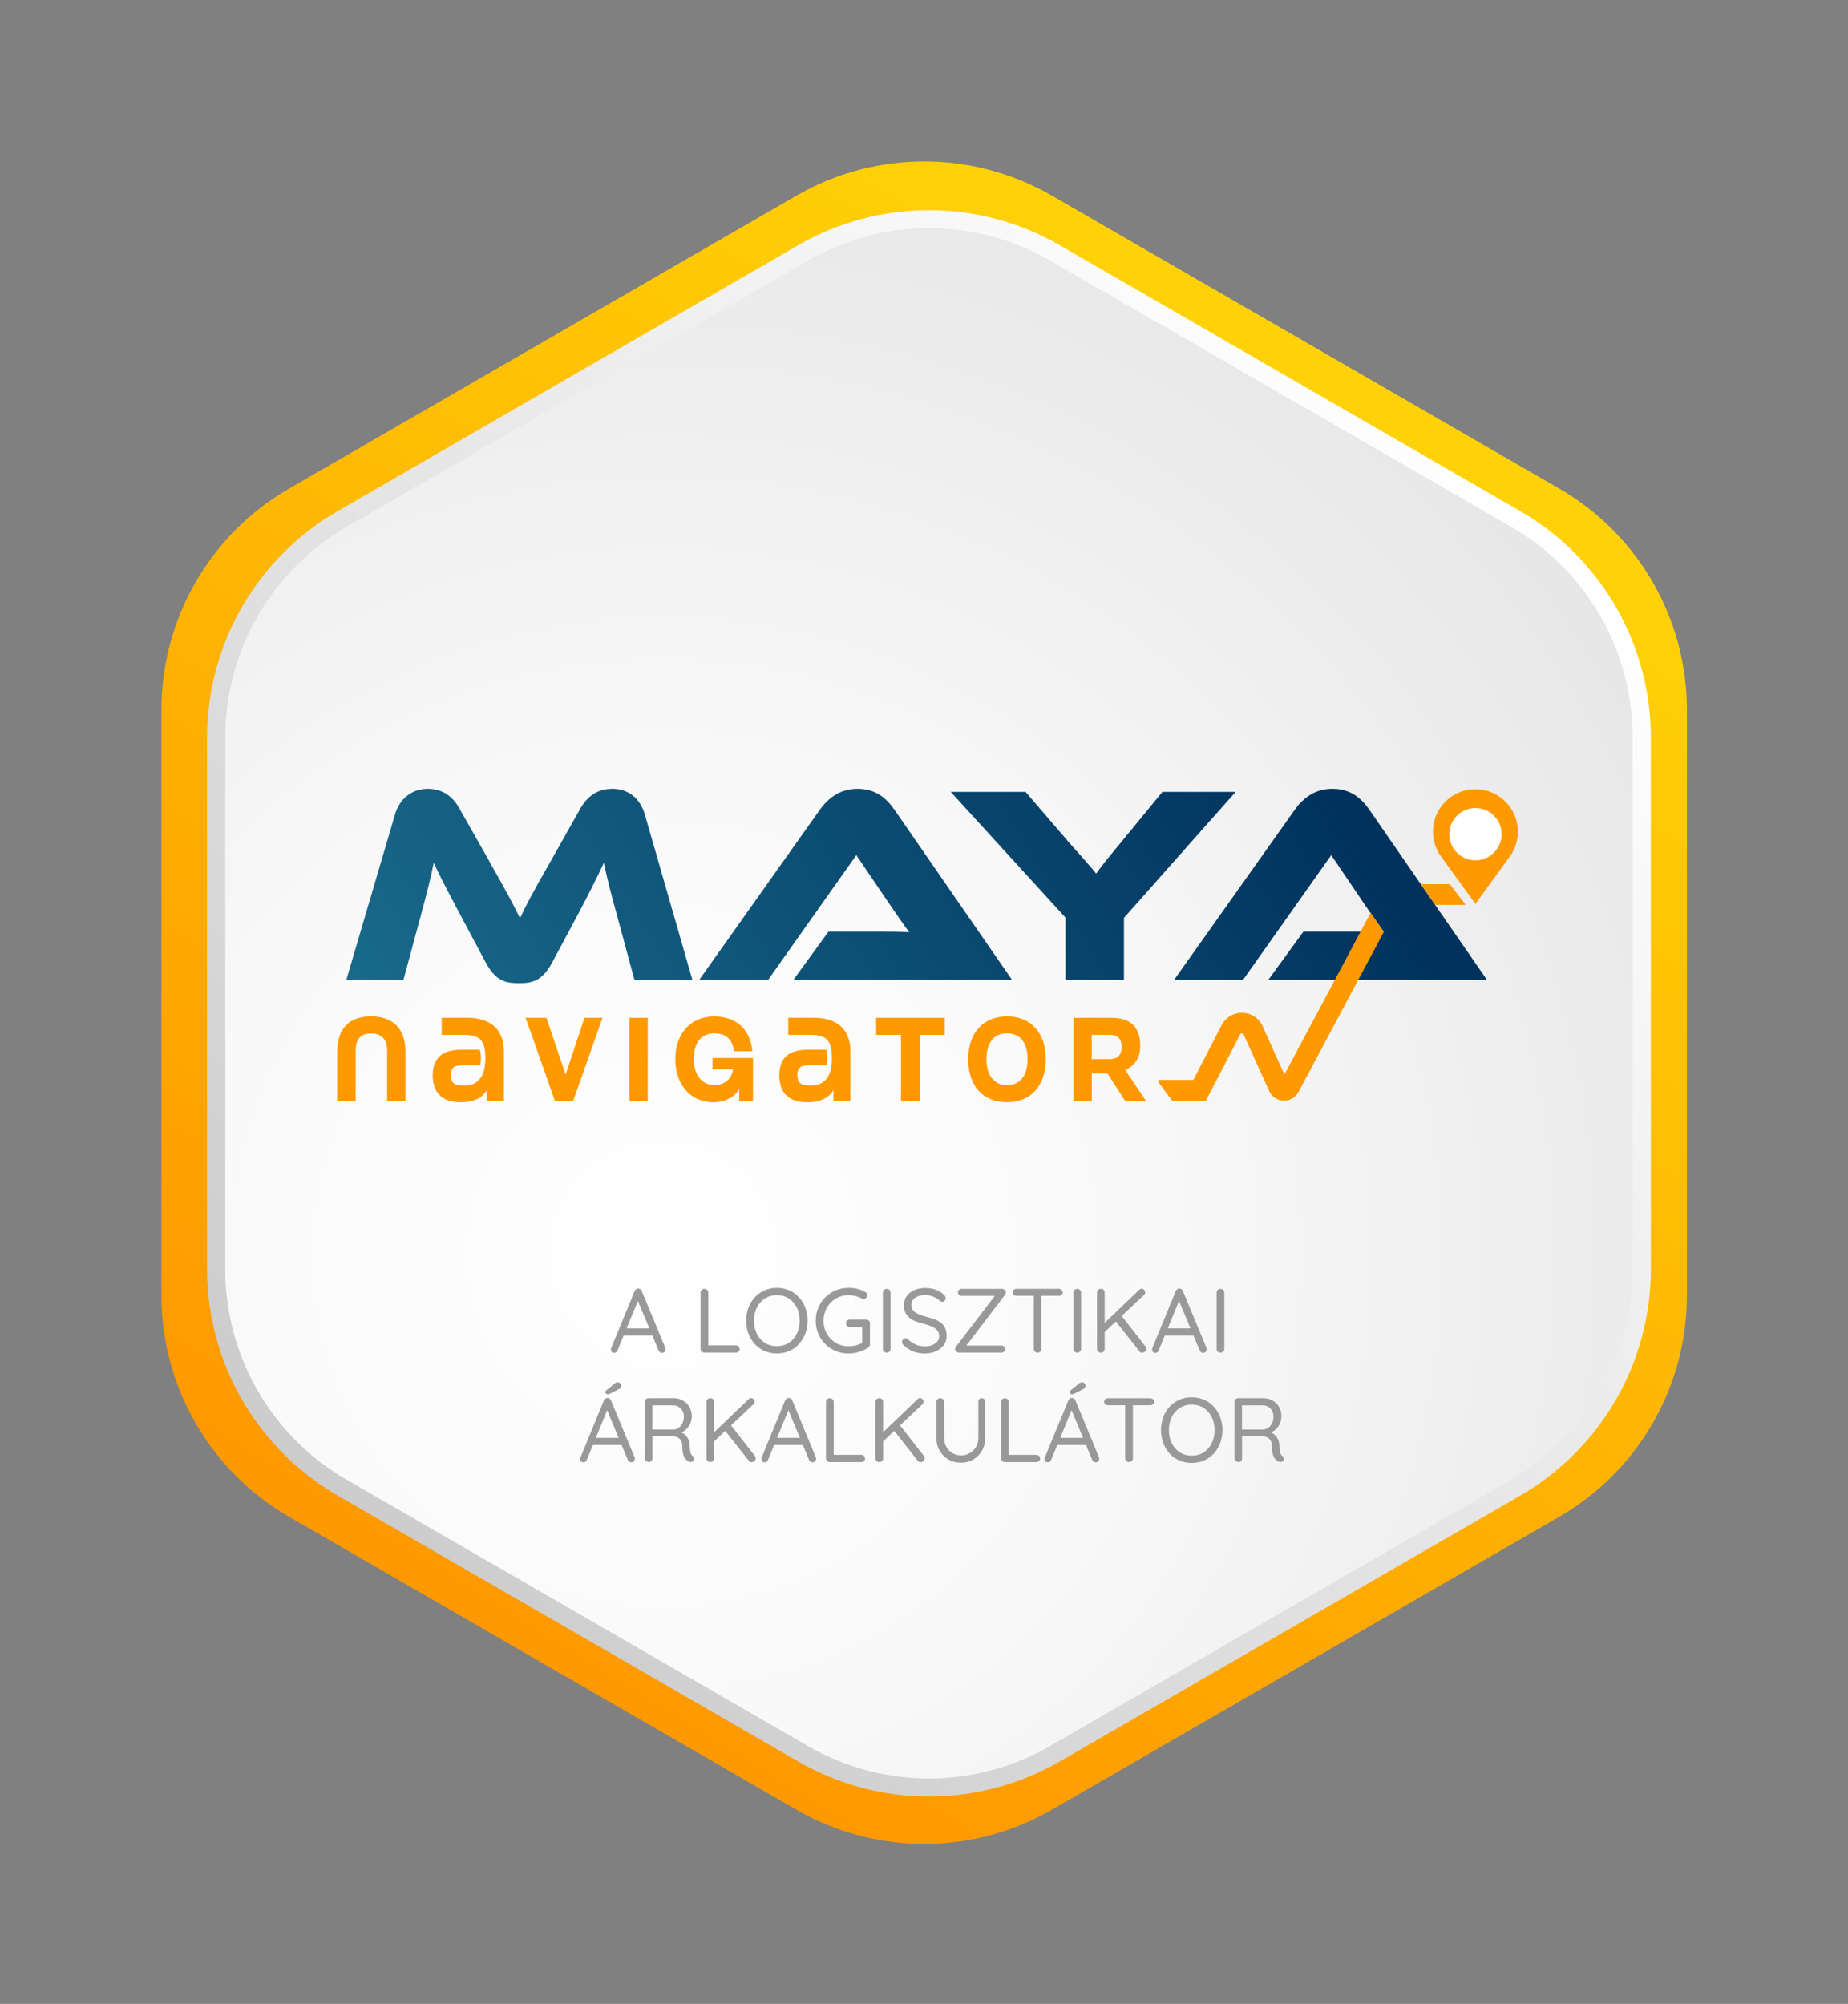 <svg width="332" height="360" viewBox="0 0 332 360" fill="none" xmlns="http://www.w3.org/2000/svg">
<rect x="0" y="0" width="332" height="360" fill="#808080" stroke="none"/>
<path d="M303.06 232.75V127.52C303.06 111.12 294.31 95.97 280.11 87.77L188.98 35.15C174.78 26.95 157.28 26.95 143.08 35.15L51.95 87.77C37.75 95.97 29 111.12 29 127.52V232.75C29 249.15 37.75 264.3 51.95 272.5L143.08 325.12C157.28 333.32 174.78 333.32 188.98 325.12L280.11 272.5C294.31 264.3 303.06 249.15 303.06 232.75Z" fill="url(#paint0_linear_15_2)"/>
<path d="M37.2 228.01V132.5C37.2 115.71 46.16 100.2 60.69 91.81L143.4 44.05C157.94 35.66 175.85 35.66 190.38 44.05L273.09 91.81C287.63 100.2 296.58 115.71 296.58 132.5V228.01C296.58 244.8 287.62 260.31 273.09 268.7L190.38 316.45C175.84 324.84 157.93 324.84 143.4 316.45L60.69 268.69C46.15 260.3 37.2 244.79 37.2 228V228.01Z" fill="url(#paint1_linear_15_2)"/>
<path d="M166.9 319.51C159.27 319.51 151.75 317.49 145.15 313.68L62.22 265.8C48.8 258.05 40.47 243.61 40.47 228.12V132.37C40.47 116.88 48.81 102.44 62.22 94.69L145.14 46.81C151.75 43 159.27 40.98 166.89 40.98C174.51 40.98 182.04 43 188.64 46.81L271.56 94.69C284.98 102.44 293.31 116.88 293.31 132.37V228.12C293.31 243.61 284.97 258.05 271.56 265.8L188.64 313.68C182.04 317.49 174.51 319.51 166.89 319.51H166.9Z" fill="url(#paint2_radial_15_2)"/>
<path d="M87.96 154.85C90.94 160.05 92.25 162.58 93.42 164.95C94.53 162.58 95.84 160.1 98.83 154.9L104.24 145.3C105.45 143.13 107.27 141.71 110 141.71C112.73 141.71 114.95 143.23 115.86 146.36L124.4 176.07H113.99L110.81 164.3C109.75 160.46 109.04 157.73 108.49 155C107.38 157.37 106.12 159.95 103.79 164.35L99.24 172.84C97.47 176.17 95.75 176.63 93.23 176.63C90.71 176.63 88.99 176.18 87.22 172.84L82.67 164.3C80.19 159.65 78.98 157.28 77.92 155C77.41 157.68 76.66 160.51 75.65 164.3L72.47 176.07H62.21L70.95 146.36C71.86 143.23 74.23 141.71 76.86 141.71C79.49 141.71 81.36 143.07 82.57 145.3L87.98 154.85H87.96Z" fill="url(#paint3_linear_15_2)"/>
<path d="M142.52 176.06L148.84 167.37H157.33C159.35 167.37 161.73 167.37 163.34 167.47C162.43 166.26 161.02 164.19 159.9 162.57L153.84 153.63L137.98 176.06H125.6L147.27 145.5C148.68 143.53 150.76 141.71 154.04 141.71C157.32 141.71 159.24 143.38 160.71 145.5L181.83 176.06H142.53H142.52Z" fill="url(#paint4_linear_15_2)"/>
<path d="M221.98 142.27L201.92 164.9V176.06H191.41V164.84L170.8 142.26H184.24L192.32 151.66C193.38 152.87 196.21 155.95 196.92 156.96C197.58 156 198.74 154.54 201.16 151.61L208.84 142.26H221.98V142.27Z" fill="url(#paint5_linear_15_2)"/>
<path d="M227.84 176.06L234.16 167.37H242.65C244.67 167.37 247.05 167.37 248.66 167.47C247.75 166.26 246.34 164.19 245.22 162.57L239.16 153.63L223.3 176.06H210.92L232.59 145.5C234 143.53 236.08 141.71 239.36 141.71C242.64 141.71 244.56 143.38 246.03 145.5L267.15 176.06H227.85H227.84Z" fill="url(#paint6_linear_15_2)"/>
<path d="M69.55 197.74V188.73C69.55 186.66 68.51 185.66 66.65 185.66C64.79 185.66 63.9 186.72 63.9 188.73V197.74H60.58V188.98C60.58 184.83 62.67 182.59 66.65 182.59C70.63 182.59 72.85 184.83 72.85 188.98V197.74H69.55Z" fill="#FF9900"/>
<path d="M87.47 197.74V195.84C86.88 196.86 85.63 198.02 82.75 198.02C80.02 198.02 77.74 196.84 77.74 193.15C77.74 189.46 80.19 188.58 82.94 188.58H86.2C86.33 189 86.39 189.57 86.39 190.21C86.39 190.65 86.35 191.06 86.26 191.39H82.83C81.84 191.39 80.99 191.71 80.99 193.02C80.99 194.59 81.6 195.01 83.46 195.01C85.55 195.01 87.2 193.8 87.2 190.12C87.2 186.67 86.02 185.91 83.22 185.91H79.35V182.84H83.9C88.05 182.84 90.52 184.83 90.52 188.91V197.73H87.45L87.47 197.74Z" fill="#FF9900"/>
<path d="M99.68 197.74L94.43 182.85H98.17L101.62 193.05L105 182.85H108.24L102.99 197.74H99.67H99.68Z" fill="#FF9900"/>
<path d="M113.07 197.74V182.85H116.37V197.74H113.07Z" fill="#FF9900"/>
<path d="M132.79 197.74V195.65C132.24 196.75 130.63 198.02 128.07 198.02C124.37 198.02 121.32 195.16 121.32 190.3C121.32 185.44 124.34 182.6 128.24 182.6C132.34 182.6 134.82 184.97 135.16 188.86H131.84C131.63 186.68 130.34 185.64 128.33 185.64C125.79 185.64 124.63 187.56 124.63 190.29C124.63 193.36 126.36 194.92 128.23 194.92C130.2 194.92 131.38 193.95 131.7 192.09H128V190.06H135.28V197.74H132.81H132.79Z" fill="#FF9900"/>
<path d="M149.73 197.74V195.84C149.14 196.86 147.89 198.02 145.01 198.02C142.28 198.02 140 196.84 140 193.15C140 189.46 142.45 188.58 145.2 188.58H148.46C148.59 189 148.65 189.57 148.65 190.21C148.65 190.65 148.61 191.06 148.52 191.39H145.09C144.1 191.39 143.25 191.71 143.25 193.02C143.25 194.59 143.86 195.01 145.72 195.01C147.81 195.01 149.46 193.8 149.46 190.12C149.46 186.67 148.28 185.91 145.48 185.91H141.61V182.84H146.16C150.31 182.84 152.78 184.83 152.78 188.91V197.73H149.71L149.73 197.74Z" fill="#FF9900"/>
<path d="M161.86 197.74V185.92H157.4V182.85H169.73V185.92H165.31V197.74H161.86Z" fill="#FF9900"/>
<path d="M173.94 190.29C173.94 185.59 176.61 182.59 180.92 182.59C185.23 182.59 187.88 185.59 187.88 190.29C187.88 194.99 185.24 198.01 180.92 198.01C176.6 198.01 173.94 195.11 173.94 190.29ZM184.6 190.29C184.6 187.29 183.27 185.64 180.92 185.64C178.57 185.64 177.22 187.29 177.22 190.29C177.22 193.29 178.68 194.94 180.92 194.94C183.16 194.94 184.6 193.37 184.6 190.29Z" fill="#FF9900"/>
<path d="M202.1 197.74L198.97 192.85H196.14V197.74H192.86V182.85H199.71C202.86 182.85 204.85 184.27 204.85 187.88C204.85 190.25 203.62 191.6 202.14 192.22L205.86 197.74H202.09H202.1ZM199.3 190.27C200.7 190.27 201.5 189.64 201.5 188.07C201.5 186.5 200.7 185.91 199.32 185.91H196.13V190.27H199.3Z" fill="#FF9900"/>
<path d="M246.24 163.98L230.75 193.04L226.83 184.35C226.18 182.91 224.79 181.99 223.21 181.95C221.63 181.91 220.2 182.76 219.47 184.16L214.39 194.01H208.1V194.39L210.57 197.73H216.66L222.78 185.86C222.85 185.73 222.96 185.65 223.11 185.66C223.26 185.66 223.37 185.74 223.43 185.87L228.04 196.07L228.11 196.22C228.63 197.15 229.62 197.73 230.68 197.73C230.69 197.73 230.7 197.73 230.71 197.73C231.79 197.72 232.78 197.12 233.28 196.17L248.6 167.43L246.22 163.97L246.24 163.98Z" fill="#FF9900"/>
<path d="M255.28 158.84L257.85 162.56H263.32L260.47 158.84H255.28Z" fill="#FF9900"/>
<path d="M265.07 162.39L259 154.03C256.68 150.99 256.97 146.71 259.67 144.01C262.65 141.03 267.48 141.03 270.46 144.01C273.16 146.71 273.45 151 271.13 154.03L265.06 162.39H265.07Z" fill="#FF9900"/>
<path d="M265.07 154.56C267.666 154.56 269.77 152.456 269.77 149.86C269.77 147.264 267.666 145.16 265.07 145.16C262.474 145.16 260.37 147.264 260.37 149.86C260.37 152.456 262.474 154.56 265.07 154.56Z" fill="white"/>
<path d="M114.79 233.25L110.94 242.62C110.9 242.75 110.82 242.86 110.71 242.94C110.6 243.02 110.49 243.06 110.37 243.06C110.16 243.06 110.01 243 109.91 242.89C109.81 242.78 109.76 242.64 109.75 242.49C109.75 242.41 109.76 242.33 109.78 242.24L114.02 231.94C114.09 231.79 114.18 231.67 114.29 231.6C114.4 231.52 114.53 231.49 114.67 231.5C114.81 231.5 114.94 231.54 115.05 231.61C115.16 231.69 115.24 231.8 115.29 231.94L119.52 242.14C119.55 242.23 119.57 242.31 119.57 242.4C119.57 242.6 119.5 242.75 119.37 242.88C119.24 243.01 119.09 243.06 118.93 243.06C118.79 243.06 118.66 243.02 118.55 242.94C118.44 242.86 118.36 242.75 118.3 242.6L114.4 233.23L114.78 233.25H114.79ZM111.76 239.94L112.32 238.66H117.18L117.43 239.94H111.76Z" fill="#999999"/>
<path d="M132.2 241.71C132.39 241.71 132.54 241.77 132.68 241.9C132.81 242.03 132.88 242.18 132.88 242.37C132.88 242.56 132.81 242.71 132.68 242.83C132.55 242.95 132.39 243.01 132.2 243.01H126.53C126.33 243.01 126.17 242.94 126.05 242.81C125.92 242.68 125.86 242.52 125.86 242.33V232.21C125.86 232.02 125.93 231.87 126.06 231.74C126.19 231.61 126.36 231.54 126.57 231.54C126.76 231.54 126.91 231.61 127.05 231.74C127.18 231.87 127.25 232.03 127.25 232.21V242L126.92 241.71H132.21H132.2Z" fill="#999999"/>
<path d="M145.09 237.27C145.09 238.11 144.95 238.89 144.68 239.6C144.41 240.32 144.02 240.94 143.53 241.48C143.03 242.02 142.45 242.43 141.78 242.72C141.11 243.01 140.37 243.16 139.56 243.16C138.75 243.16 138.03 243.01 137.36 242.72C136.69 242.43 136.1 242.01 135.61 241.48C135.11 240.94 134.73 240.32 134.46 239.6C134.19 238.89 134.06 238.11 134.06 237.27C134.06 236.43 134.19 235.65 134.46 234.94C134.73 234.23 135.11 233.6 135.61 233.06C136.11 232.52 136.69 232.11 137.36 231.81C138.03 231.52 138.77 231.37 139.56 231.37C140.35 231.37 141.11 231.52 141.78 231.81C142.45 232.1 143.04 232.52 143.53 233.06C144.03 233.59 144.41 234.22 144.68 234.94C144.95 235.66 145.09 236.43 145.09 237.27ZM143.66 237.27C143.66 236.39 143.49 235.6 143.14 234.9C142.79 234.21 142.31 233.66 141.69 233.27C141.07 232.88 140.36 232.68 139.55 232.68C138.74 232.68 138.05 232.88 137.43 233.27C136.81 233.66 136.33 234.2 135.98 234.89C135.63 235.58 135.46 236.37 135.46 237.27C135.46 238.17 135.63 238.94 135.98 239.64C136.33 240.33 136.81 240.88 137.43 241.27C138.05 241.66 138.75 241.86 139.55 241.86C140.35 241.86 141.07 241.66 141.69 241.27C142.31 240.88 142.79 240.33 143.14 239.64C143.49 238.95 143.66 238.16 143.66 237.27Z" fill="#999999"/>
<path d="M152.47 243.17C151.63 243.17 150.85 243.02 150.13 242.72C149.41 242.42 148.78 242 148.25 241.47C147.71 240.94 147.3 240.31 147 239.59C146.7 238.87 146.55 238.1 146.55 237.27C146.55 236.44 146.7 235.67 147 234.95C147.3 234.23 147.72 233.61 148.25 233.07C148.78 232.53 149.41 232.12 150.13 231.82C150.85 231.52 151.63 231.37 152.47 231.37C153.03 231.37 153.56 231.43 154.08 231.56C154.6 231.69 155.07 231.88 155.48 232.14C155.59 232.19 155.67 232.27 155.73 232.38C155.78 232.48 155.81 232.58 155.81 232.68C155.81 232.87 155.75 233.02 155.62 233.16C155.5 233.29 155.35 233.36 155.19 233.36C155.12 233.36 155.06 233.36 154.99 233.34C154.92 233.32 154.86 233.3 154.81 233.27C154.47 233.1 154.11 232.96 153.71 232.85C153.32 232.75 152.9 232.69 152.47 232.69C151.61 232.69 150.83 232.89 150.15 233.3C149.47 233.7 148.93 234.25 148.54 234.95C148.15 235.65 147.95 236.42 147.95 237.28C147.95 238.14 148.15 238.92 148.54 239.61C148.93 240.3 149.47 240.85 150.15 241.26C150.83 241.66 151.61 241.87 152.47 241.87C152.91 241.87 153.35 241.81 153.81 241.69C154.27 241.57 154.66 241.42 154.99 241.23L154.89 241.62V238.18L155.14 238.41H152.65C152.46 238.41 152.31 238.35 152.18 238.22C152.05 238.09 151.98 237.94 151.98 237.75C151.98 237.55 152.05 237.39 152.18 237.27C152.31 237.15 152.47 237.08 152.65 237.08H155.63C155.82 237.08 155.97 237.15 156.1 237.28C156.22 237.41 156.29 237.57 156.29 237.75V241.53C156.29 241.66 156.26 241.78 156.2 241.88C156.14 241.98 156.06 242.07 155.96 242.13C155.47 242.45 154.93 242.7 154.33 242.88C153.74 243.07 153.12 243.16 152.47 243.16V243.17Z" fill="#999999"/>
<path d="M159.99 242.34C159.99 242.53 159.92 242.68 159.78 242.82C159.64 242.95 159.48 243.02 159.3 243.02C159.09 243.02 158.93 242.95 158.8 242.82C158.67 242.69 158.61 242.53 158.61 242.34V232.22C158.61 232.03 158.68 231.88 158.81 231.75C158.94 231.62 159.11 231.55 159.32 231.55C159.51 231.55 159.66 231.62 159.79 231.75C159.92 231.88 159.99 232.04 159.99 232.22V242.34Z" fill="#999999"/>
<path d="M166.21 243.17C165.4 243.17 164.69 243.05 164.08 242.81C163.47 242.57 162.88 242.19 162.31 241.66C162.23 241.59 162.17 241.51 162.12 241.41C162.07 241.31 162.05 241.21 162.05 241.1C162.05 240.93 162.11 240.77 162.24 240.63C162.37 240.49 162.52 240.43 162.71 240.43C162.86 240.43 163 240.49 163.12 240.61C163.55 241.03 164.01 241.34 164.5 241.56C165 241.78 165.56 241.89 166.18 241.89C166.66 241.89 167.09 241.81 167.47 241.66C167.85 241.51 168.16 241.29 168.39 241.02C168.62 240.75 168.73 240.43 168.73 240.07C168.73 239.63 168.61 239.27 168.36 238.99C168.11 238.71 167.78 238.47 167.34 238.29C166.91 238.1 166.41 237.94 165.84 237.8C165.34 237.68 164.88 237.54 164.46 237.37C164.04 237.2 163.67 236.99 163.36 236.73C163.05 236.47 162.81 236.16 162.64 235.8C162.47 235.43 162.39 235 162.39 234.5C162.39 233.88 162.55 233.33 162.88 232.87C163.21 232.41 163.66 232.04 164.25 231.78C164.83 231.52 165.5 231.39 166.26 231.39C166.93 231.39 167.56 231.5 168.15 231.72C168.74 231.94 169.22 232.24 169.58 232.62C169.8 232.83 169.91 233.04 169.91 233.24C169.91 233.39 169.84 233.54 169.71 233.67C169.57 233.81 169.42 233.87 169.24 233.87C169.12 233.87 169.01 233.83 168.91 233.76C168.72 233.55 168.49 233.37 168.2 233.2C167.91 233.04 167.6 232.91 167.27 232.81C166.94 232.71 166.6 232.66 166.26 232.66C165.76 232.66 165.31 232.73 164.93 232.88C164.55 233.03 164.25 233.23 164.04 233.49C163.83 233.75 163.72 234.07 163.72 234.44C163.72 234.86 163.84 235.2 164.08 235.46C164.32 235.73 164.64 235.95 165.05 236.12C165.45 236.29 165.9 236.44 166.39 236.57C166.92 236.7 167.42 236.85 167.87 237.02C168.32 237.19 168.71 237.4 169.04 237.65C169.37 237.9 169.62 238.22 169.8 238.61C169.98 239 170.07 239.48 170.07 240.04C170.07 240.64 169.9 241.18 169.56 241.64C169.22 242.11 168.76 242.48 168.18 242.75C167.6 243.02 166.94 243.16 166.21 243.16V243.17Z" fill="#999999"/>
<path d="M179.99 231.54C180.18 231.54 180.34 231.6 180.49 231.73C180.64 231.86 180.71 232.01 180.71 232.2C180.71 232.34 180.66 232.48 180.56 232.61L173.52 241.86L173.42 241.75H179.92C180.11 241.75 180.26 241.81 180.39 241.93C180.52 242.05 180.59 242.2 180.59 242.37C180.59 242.56 180.52 242.71 180.39 242.83C180.26 242.95 180.1 243.01 179.92 243.01H172.3C172.1 243.01 171.94 242.94 171.8 242.8C171.66 242.66 171.59 242.51 171.59 242.36C171.59 242.22 171.64 242.08 171.74 241.95L178.78 232.73L178.89 232.81H172.78C172.59 232.81 172.44 232.75 172.3 232.63C172.17 232.51 172.1 232.36 172.1 232.17C172.1 231.98 172.17 231.83 172.3 231.72C172.43 231.61 172.59 231.55 172.78 231.55H179.97L179.99 231.54Z" fill="#999999"/>
<path d="M182.61 232.8C182.42 232.8 182.27 232.74 182.14 232.62C182.01 232.5 181.94 232.35 181.94 232.16C181.94 231.97 182.01 231.82 182.14 231.71C182.27 231.6 182.43 231.54 182.61 231.54H190.23C190.42 231.54 190.57 231.6 190.71 231.72C190.84 231.84 190.91 231.99 190.91 232.18C190.91 232.37 190.84 232.52 190.71 232.63C190.58 232.74 190.42 232.8 190.23 232.8H182.61ZM186.41 243.01C186.2 243.01 186.04 242.94 185.91 242.81C185.79 242.68 185.72 242.52 185.72 242.33V232.23H187.11V242.33C187.11 242.52 187.04 242.67 186.91 242.81C186.78 242.94 186.61 243.01 186.4 243.01H186.41Z" fill="#999999"/>
<path d="M194.22 242.34C194.22 242.53 194.15 242.68 194.01 242.82C193.87 242.95 193.71 243.02 193.53 243.02C193.32 243.02 193.16 242.95 193.03 242.82C192.9 242.69 192.84 242.53 192.84 242.34V232.22C192.84 232.03 192.91 231.88 193.04 231.75C193.17 231.62 193.34 231.55 193.55 231.55C193.74 231.55 193.89 231.62 194.02 231.75C194.15 231.88 194.22 232.04 194.22 232.22V242.34Z" fill="#999999"/>
<path d="M197.77 243.01C197.56 243.01 197.4 242.94 197.27 242.81C197.14 242.68 197.08 242.52 197.08 242.33V232.21C197.08 232.02 197.15 231.87 197.28 231.74C197.41 231.61 197.58 231.54 197.79 231.54C198 231.54 198.16 231.61 198.28 231.74C198.4 231.87 198.46 232.03 198.46 232.21V242.33C198.46 242.52 198.4 242.67 198.27 242.81C198.14 242.94 197.98 243.01 197.77 243.01ZM205.13 231.53C205.3 231.53 205.45 231.6 205.57 231.74C205.69 231.88 205.75 232.03 205.75 232.18C205.75 232.34 205.68 232.49 205.55 232.62L198.31 239.45L198.19 237.93L204.61 231.77C204.76 231.61 204.93 231.52 205.12 231.52L205.13 231.53ZM205.18 243.04C204.98 243.04 204.83 242.96 204.71 242.79L200.34 237.25L201.36 236.22L205.78 241.9C205.89 242.04 205.94 242.19 205.94 242.34C205.94 242.56 205.86 242.73 205.69 242.85C205.53 242.97 205.36 243.03 205.18 243.03V243.04Z" fill="#999999"/>
<path d="M212.01 233.25L208.16 242.62C208.12 242.75 208.04 242.86 207.93 242.94C207.82 243.02 207.71 243.06 207.59 243.06C207.38 243.06 207.23 243 207.13 242.89C207.03 242.78 206.98 242.64 206.97 242.49C206.97 242.41 206.98 242.33 207 242.24L211.24 231.94C211.31 231.79 211.4 231.67 211.51 231.6C211.62 231.52 211.75 231.49 211.89 231.5C212.03 231.5 212.16 231.54 212.27 231.61C212.38 231.69 212.46 231.8 212.51 231.94L216.74 242.14C216.77 242.23 216.79 242.31 216.79 242.4C216.79 242.6 216.72 242.75 216.59 242.88C216.46 243.01 216.31 243.06 216.15 243.06C216.01 243.06 215.88 243.02 215.77 242.94C215.66 242.86 215.58 242.75 215.52 242.6L211.62 233.23L212 233.25H212.01ZM208.97 239.94L209.53 238.66H214.39L214.64 239.94H208.97Z" fill="#999999"/>
<path d="M219.95 242.34C219.95 242.53 219.88 242.68 219.74 242.82C219.6 242.95 219.44 243.02 219.26 243.02C219.05 243.02 218.89 242.95 218.76 242.82C218.63 242.69 218.57 242.53 218.57 242.34V232.22C218.57 232.03 218.64 231.88 218.77 231.75C218.9 231.62 219.07 231.55 219.28 231.55C219.47 231.55 219.62 231.62 219.75 231.75C219.88 231.88 219.95 232.04 219.95 232.22V242.34Z" fill="#999999"/>
<path d="M109.27 252.9L105.42 262.27C105.38 262.4 105.3 262.51 105.19 262.59C105.08 262.67 104.97 262.71 104.85 262.71C104.64 262.71 104.49 262.65 104.39 262.54C104.29 262.43 104.24 262.29 104.23 262.14C104.23 262.06 104.24 261.98 104.26 261.89L108.5 251.59C108.57 251.44 108.66 251.32 108.77 251.25C108.88 251.17 109.01 251.14 109.15 251.15C109.29 251.15 109.42 251.19 109.53 251.26C109.64 251.34 109.72 251.45 109.77 251.59L114 261.79C114.03 261.88 114.05 261.96 114.05 262.05C114.05 262.25 113.98 262.4 113.85 262.53C113.72 262.66 113.57 262.71 113.41 262.71C113.27 262.71 113.14 262.67 113.03 262.59C112.92 262.51 112.84 262.4 112.78 262.25L108.88 252.88L109.26 252.9H109.27ZM106.24 259.6L106.8 258.32H111.66L111.91 259.6H106.24ZM109.2 250.49C109.05 250.49 108.93 250.45 108.86 250.38C108.78 250.3 108.75 250.21 108.75 250.1C108.75 250.03 108.77 249.97 108.8 249.92C108.83 249.87 108.88 249.81 108.95 249.76L110.39 248.58C110.47 248.51 110.55 248.46 110.65 248.41C110.75 248.36 110.86 248.34 110.98 248.34C111.13 248.34 111.27 248.4 111.41 248.51C111.55 248.62 111.61 248.77 111.61 248.94C111.61 249.07 111.57 249.19 111.5 249.3C111.43 249.41 111.32 249.5 111.18 249.56L109.58 250.38C109.53 250.41 109.47 250.44 109.4 250.46C109.33 250.48 109.27 250.49 109.22 250.49H109.2Z" fill="#999999"/>
<path d="M116.61 262.66C116.4 262.66 116.22 262.59 116.07 262.46C115.92 262.33 115.84 262.17 115.84 261.98V251.86C115.84 251.67 115.91 251.52 116.04 251.39C116.17 251.26 116.33 251.19 116.51 251.19H121.03C121.64 251.19 122.19 251.33 122.68 251.61C123.17 251.89 123.56 252.27 123.85 252.76C124.14 253.25 124.28 253.81 124.28 254.43C124.28 254.89 124.19 255.32 124.02 255.72C123.85 256.12 123.6 256.47 123.3 256.76C123 257.05 122.64 257.27 122.25 257.42L121.89 257.17C122.26 257.25 122.59 257.4 122.89 257.62C123.18 257.84 123.43 258.13 123.61 258.47C123.8 258.81 123.89 259.22 123.9 259.67C123.92 260.07 123.95 260.4 123.98 260.64C124.01 260.88 124.06 261.07 124.13 261.21C124.2 261.35 124.29 261.45 124.41 261.53C124.56 261.63 124.66 261.76 124.71 261.92C124.76 262.08 124.73 262.24 124.62 262.39C124.55 262.5 124.46 262.57 124.34 262.61C124.22 262.65 124.1 262.66 123.98 262.64C123.86 262.62 123.75 262.59 123.65 262.53C123.49 262.43 123.32 262.29 123.15 262.1C122.98 261.91 122.84 261.63 122.74 261.27C122.64 260.91 122.58 260.42 122.58 259.8C122.58 259.46 122.52 259.18 122.41 258.94C122.3 258.71 122.15 258.52 121.97 258.38C121.79 258.24 121.59 258.15 121.36 258.09C121.13 258.03 120.9 258 120.66 258H117.01L117.21 257.72V261.98C117.21 262.17 117.15 262.32 117.05 262.46C116.94 262.59 116.79 262.66 116.61 262.66ZM117.02 256.83H121.03C121.35 256.81 121.64 256.7 121.92 256.5C122.2 256.3 122.42 256.03 122.6 255.68C122.77 255.33 122.86 254.93 122.86 254.47C122.86 253.9 122.68 253.43 122.31 253.05C121.94 252.67 121.49 252.48 120.94 252.48H117.07L117.2 252.15V257.13L117 256.84L117.02 256.83Z" fill="#999999"/>
<path d="M127.6 262.66C127.39 262.66 127.23 262.59 127.1 262.46C126.97 262.33 126.91 262.17 126.91 261.98V251.86C126.91 251.67 126.98 251.52 127.11 251.39C127.24 251.26 127.41 251.19 127.62 251.19C127.83 251.19 127.99 251.26 128.11 251.39C128.23 251.52 128.29 251.68 128.29 251.86V261.98C128.29 262.17 128.23 262.32 128.1 262.46C127.97 262.59 127.81 262.66 127.6 262.66ZM134.95 251.18C135.12 251.18 135.27 251.25 135.39 251.39C135.51 251.53 135.57 251.68 135.57 251.83C135.57 251.99 135.5 252.14 135.37 252.27L128.13 259.1L128.02 257.58L134.44 251.42C134.59 251.26 134.76 251.17 134.95 251.17V251.18ZM135 262.69C134.8 262.69 134.65 262.61 134.53 262.44L130.16 256.9L131.18 255.87L135.6 261.55C135.71 261.69 135.76 261.84 135.76 261.99C135.76 262.21 135.68 262.38 135.51 262.5C135.35 262.62 135.18 262.68 135 262.68V262.69Z" fill="#999999"/>
<path d="M141.83 252.9L137.98 262.27C137.94 262.4 137.86 262.51 137.75 262.59C137.64 262.67 137.53 262.71 137.41 262.71C137.2 262.71 137.05 262.65 136.95 262.54C136.85 262.43 136.8 262.29 136.79 262.14C136.79 262.06 136.8 261.98 136.82 261.89L141.06 251.59C141.13 251.44 141.22 251.32 141.33 251.25C141.44 251.17 141.57 251.14 141.71 251.15C141.85 251.15 141.98 251.19 142.09 251.26C142.2 251.34 142.28 251.45 142.33 251.59L146.56 261.79C146.59 261.88 146.61 261.96 146.61 262.05C146.61 262.25 146.54 262.4 146.41 262.53C146.28 262.66 146.13 262.71 145.97 262.71C145.83 262.71 145.7 262.67 145.59 262.59C145.48 262.51 145.4 262.4 145.34 262.25L141.44 252.88L141.82 252.9H141.83ZM138.8 259.6L139.36 258.32H144.22L144.47 259.6H138.8Z" fill="#999999"/>
<path d="M154.73 261.37C154.92 261.37 155.07 261.43 155.21 261.56C155.35 261.69 155.41 261.84 155.41 262.03C155.41 262.22 155.34 262.37 155.21 262.49C155.08 262.61 154.92 262.67 154.73 262.67H149.06C148.86 262.67 148.7 262.6 148.58 262.47C148.45 262.34 148.39 262.18 148.39 261.99V251.87C148.39 251.68 148.46 251.53 148.59 251.4C148.72 251.27 148.89 251.2 149.1 251.2C149.29 251.2 149.44 251.27 149.58 251.4C149.71 251.53 149.78 251.69 149.78 251.87V261.66L149.45 261.37H154.74H154.73Z" fill="#999999"/>
<path d="M157.96 262.66C157.75 262.66 157.59 262.59 157.46 262.46C157.33 262.33 157.27 262.17 157.27 261.98V251.86C157.27 251.67 157.34 251.52 157.47 251.39C157.6 251.26 157.77 251.19 157.98 251.19C158.19 251.19 158.35 251.26 158.47 251.39C158.59 251.52 158.65 251.68 158.65 251.86V261.98C158.65 262.17 158.59 262.32 158.46 262.46C158.33 262.59 158.17 262.66 157.96 262.66ZM165.31 251.18C165.48 251.18 165.63 251.25 165.75 251.39C165.87 251.53 165.93 251.68 165.93 251.83C165.93 251.99 165.86 252.14 165.73 252.27L158.49 259.1L158.37 257.58L164.79 251.42C164.94 251.26 165.11 251.17 165.3 251.17L165.31 251.18ZM165.36 262.69C165.16 262.69 165.01 262.61 164.89 262.44L160.52 256.9L161.54 255.87L165.96 261.55C166.07 261.69 166.12 261.84 166.12 261.99C166.12 262.21 166.04 262.38 165.87 262.5C165.71 262.62 165.54 262.68 165.36 262.68V262.69Z" fill="#999999"/>
<path d="M176.34 251.18C176.54 251.18 176.7 251.25 176.82 251.38C176.94 251.51 177 251.67 177 251.86V258.36C177 259.2 176.81 259.95 176.42 260.62C176.03 261.29 175.51 261.81 174.86 262.2C174.21 262.59 173.46 262.78 172.62 262.78C171.78 262.78 171.04 262.59 170.38 262.2C169.72 261.81 169.19 261.29 168.81 260.62C168.42 259.95 168.23 259.2 168.23 258.36V251.86C168.23 251.67 168.3 251.52 168.43 251.38C168.56 251.25 168.73 251.18 168.94 251.18C169.11 251.18 169.27 251.25 169.41 251.38C169.55 251.51 169.62 251.67 169.62 251.86V258.36C169.62 258.96 169.76 259.5 170.03 259.96C170.3 260.43 170.67 260.8 171.14 261.07C171.61 261.34 172.1 261.47 172.64 261.47C173.21 261.47 173.73 261.34 174.2 261.07C174.67 260.8 175.05 260.43 175.33 259.96C175.61 259.49 175.76 258.96 175.76 258.36V251.86C175.76 251.67 175.82 251.52 175.93 251.38C176.05 251.25 176.19 251.18 176.38 251.18H176.34Z" fill="#999999"/>
<path d="M186.18 261.37C186.37 261.37 186.52 261.43 186.66 261.56C186.8 261.69 186.86 261.84 186.86 262.03C186.86 262.22 186.79 262.37 186.66 262.49C186.53 262.61 186.37 262.67 186.18 262.67H180.51C180.31 262.67 180.15 262.6 180.03 262.47C179.9 262.34 179.84 262.18 179.84 261.99V251.87C179.84 251.68 179.91 251.53 180.04 251.4C180.17 251.27 180.34 251.2 180.55 251.2C180.74 251.2 180.89 251.27 181.03 251.4C181.16 251.53 181.23 251.69 181.23 251.87V261.66L180.9 261.37H186.19H186.18Z" fill="#999999"/>
<path d="M192.7 252.9L188.85 262.27C188.81 262.4 188.73 262.51 188.62 262.59C188.51 262.67 188.4 262.71 188.28 262.71C188.07 262.71 187.92 262.65 187.82 262.54C187.72 262.43 187.67 262.29 187.66 262.14C187.66 262.06 187.67 261.98 187.69 261.89L191.93 251.59C192 251.44 192.09 251.32 192.2 251.25C192.31 251.17 192.44 251.14 192.58 251.15C192.72 251.15 192.85 251.19 192.96 251.26C193.07 251.34 193.15 251.45 193.2 251.59L197.43 261.79C197.46 261.88 197.48 261.96 197.48 262.05C197.48 262.25 197.41 262.4 197.28 262.53C197.15 262.66 197 262.71 196.84 262.71C196.7 262.71 196.57 262.67 196.46 262.59C196.35 262.51 196.27 262.4 196.21 262.25L192.31 252.88L192.69 252.9H192.7ZM189.67 259.6L190.23 258.32H195.09L195.34 259.6H189.67ZM192.63 250.49C192.48 250.49 192.36 250.45 192.29 250.38C192.21 250.3 192.17 250.21 192.17 250.1C192.17 250.03 192.19 249.97 192.22 249.92C192.25 249.87 192.3 249.81 192.37 249.76L193.81 248.58C193.89 248.51 193.97 248.46 194.07 248.41C194.17 248.36 194.28 248.34 194.4 248.34C194.55 248.34 194.69 248.4 194.83 248.51C194.97 248.62 195.03 248.77 195.03 248.94C195.03 249.07 194.99 249.19 194.92 249.3C194.85 249.41 194.74 249.5 194.6 249.56L193 250.38C192.95 250.41 192.89 250.44 192.82 250.46C192.75 250.48 192.7 250.49 192.64 250.49H192.63Z" fill="#999999"/>
<path d="M199.03 252.46C198.84 252.46 198.69 252.4 198.56 252.28C198.43 252.16 198.36 252.01 198.36 251.82C198.36 251.63 198.43 251.48 198.56 251.37C198.69 251.26 198.85 251.2 199.03 251.2H206.65C206.84 251.2 206.99 251.26 207.13 251.38C207.26 251.5 207.33 251.65 207.33 251.84C207.33 252.03 207.26 252.18 207.13 252.29C207 252.4 206.84 252.46 206.65 252.46H199.03ZM202.83 262.66C202.62 262.66 202.46 262.59 202.33 262.46C202.21 262.33 202.14 262.17 202.14 261.98V251.88H203.53V261.98C203.53 262.17 203.46 262.32 203.33 262.46C203.2 262.59 203.03 262.66 202.82 262.66H202.83Z" fill="#999999"/>
<path d="M219.62 256.93C219.62 257.77 219.48 258.55 219.21 259.26C218.94 259.98 218.55 260.6 218.05 261.14C217.55 261.68 216.97 262.09 216.3 262.38C215.63 262.67 214.89 262.82 214.08 262.82C213.27 262.82 212.55 262.67 211.88 262.38C211.21 262.09 210.62 261.67 210.13 261.14C209.64 260.61 209.25 259.98 208.98 259.26C208.71 258.55 208.58 257.77 208.58 256.93C208.58 256.09 208.71 255.31 208.98 254.6C209.25 253.89 209.63 253.26 210.13 252.72C210.63 252.18 211.21 251.77 211.88 251.47C212.55 251.18 213.29 251.03 214.08 251.03C214.87 251.03 215.63 251.18 216.3 251.47C216.97 251.76 217.55 252.18 218.05 252.72C218.55 253.25 218.93 253.88 219.21 254.6C219.48 255.32 219.62 256.09 219.62 256.93ZM218.2 256.93C218.2 256.05 218.03 255.26 217.68 254.56C217.33 253.86 216.85 253.32 216.23 252.93C215.61 252.54 214.9 252.34 214.09 252.34C213.28 252.34 212.59 252.54 211.97 252.93C211.35 253.32 210.87 253.86 210.52 254.55C210.17 255.24 210 256.03 210 256.93C210 257.83 210.17 258.6 210.52 259.3C210.87 259.99 211.35 260.54 211.97 260.93C212.59 261.32 213.29 261.52 214.09 261.52C214.89 261.52 215.61 261.32 216.23 260.93C216.85 260.54 217.33 259.99 217.68 259.3C218.03 258.61 218.2 257.82 218.2 256.93Z" fill="#999999"/>
<path d="M222.54 262.66C222.33 262.66 222.15 262.59 222 262.46C221.85 262.33 221.77 262.17 221.77 261.98V251.86C221.77 251.67 221.84 251.52 221.97 251.39C222.1 251.26 222.26 251.19 222.44 251.19H226.96C227.57 251.19 228.12 251.33 228.61 251.61C229.1 251.89 229.49 252.27 229.78 252.76C230.07 253.25 230.21 253.81 230.21 254.43C230.21 254.89 230.12 255.32 229.95 255.72C229.78 256.12 229.53 256.47 229.23 256.76C228.93 257.05 228.57 257.27 228.18 257.42L227.82 257.17C228.19 257.25 228.53 257.4 228.82 257.62C229.11 257.84 229.36 258.13 229.54 258.47C229.73 258.81 229.82 259.22 229.83 259.67C229.85 260.07 229.88 260.4 229.91 260.64C229.94 260.88 229.99 261.07 230.06 261.21C230.13 261.35 230.22 261.45 230.34 261.53C230.49 261.63 230.59 261.76 230.64 261.92C230.69 262.08 230.66 262.24 230.55 262.39C230.48 262.5 230.39 262.57 230.27 262.61C230.15 262.65 230.03 262.66 229.91 262.64C229.79 262.62 229.68 262.59 229.58 262.53C229.42 262.43 229.25 262.29 229.08 262.1C228.91 261.91 228.77 261.63 228.67 261.27C228.57 260.91 228.51 260.42 228.51 259.8C228.51 259.46 228.45 259.18 228.34 258.94C228.23 258.71 228.08 258.52 227.9 258.38C227.72 258.24 227.52 258.15 227.29 258.09C227.06 258.03 226.83 258 226.59 258H222.94L223.14 257.72V261.98C223.14 262.17 223.09 262.32 222.98 262.46C222.87 262.59 222.72 262.66 222.54 262.66ZM222.95 256.83H226.96C227.28 256.81 227.57 256.7 227.85 256.5C228.13 256.3 228.35 256.03 228.53 255.68C228.7 255.33 228.79 254.93 228.79 254.47C228.79 253.9 228.61 253.43 228.24 253.05C227.87 252.67 227.42 252.48 226.87 252.48H223L223.13 252.15V257.13L222.93 256.84L222.95 256.83Z" fill="#999999"/>
<defs>
<linearGradient id="paint0_linear_15_2" x1="238.07" y1="63.97" x2="95.25" y2="294.27" gradientUnits="userSpaceOnUse">
<stop stop-color="#FFD207"/>
<stop offset="1" stop-color="#FF9900"/>
</linearGradient>
<linearGradient id="paint1_linear_15_2" x1="68.44" y1="278.71" x2="265.35" y2="81.79" gradientUnits="userSpaceOnUse">
<stop stop-color="#CCCCCC"/>
<stop offset="1" stop-color="white"/>
</linearGradient>
<radialGradient id="paint2_radial_15_2" cx="0" cy="0" r="1" gradientUnits="userSpaceOnUse" gradientTransform="translate(119.88 224.83) scale(260.25 260.25)">
<stop stop-color="white"/>
<stop offset="0.32" stop-color="#F9F9F9"/>
<stop offset="0.72" stop-color="#E9E9E9"/>
<stop offset="1" stop-color="#DBDBDB"/>
</radialGradient>
<linearGradient id="paint3_linear_15_2" x1="47.03" y1="191.69" x2="207.95" y2="91.52" gradientUnits="userSpaceOnUse">
<stop stop-color="#1C7190"/>
<stop offset="1" stop-color="#00325D"/>
</linearGradient>
<linearGradient id="paint4_linear_15_2" x1="65.77" y1="221.79" x2="226.69" y2="121.62" gradientUnits="userSpaceOnUse">
<stop stop-color="#1C7190"/>
<stop offset="1" stop-color="#00325D"/>
</linearGradient>
<linearGradient id="paint5_linear_15_2" x1="71.35" y1="230.76" x2="232.28" y2="130.59" gradientUnits="userSpaceOnUse">
<stop stop-color="#1C7190"/>
<stop offset="1" stop-color="#00325D"/>
</linearGradient>
<linearGradient id="paint6_linear_15_2" x1="89.6" y1="260.07" x2="250.52" y2="159.9" gradientUnits="userSpaceOnUse">
<stop stop-color="#1C7190"/>
<stop offset="1" stop-color="#00325D"/>
</linearGradient>
</defs>
</svg>

